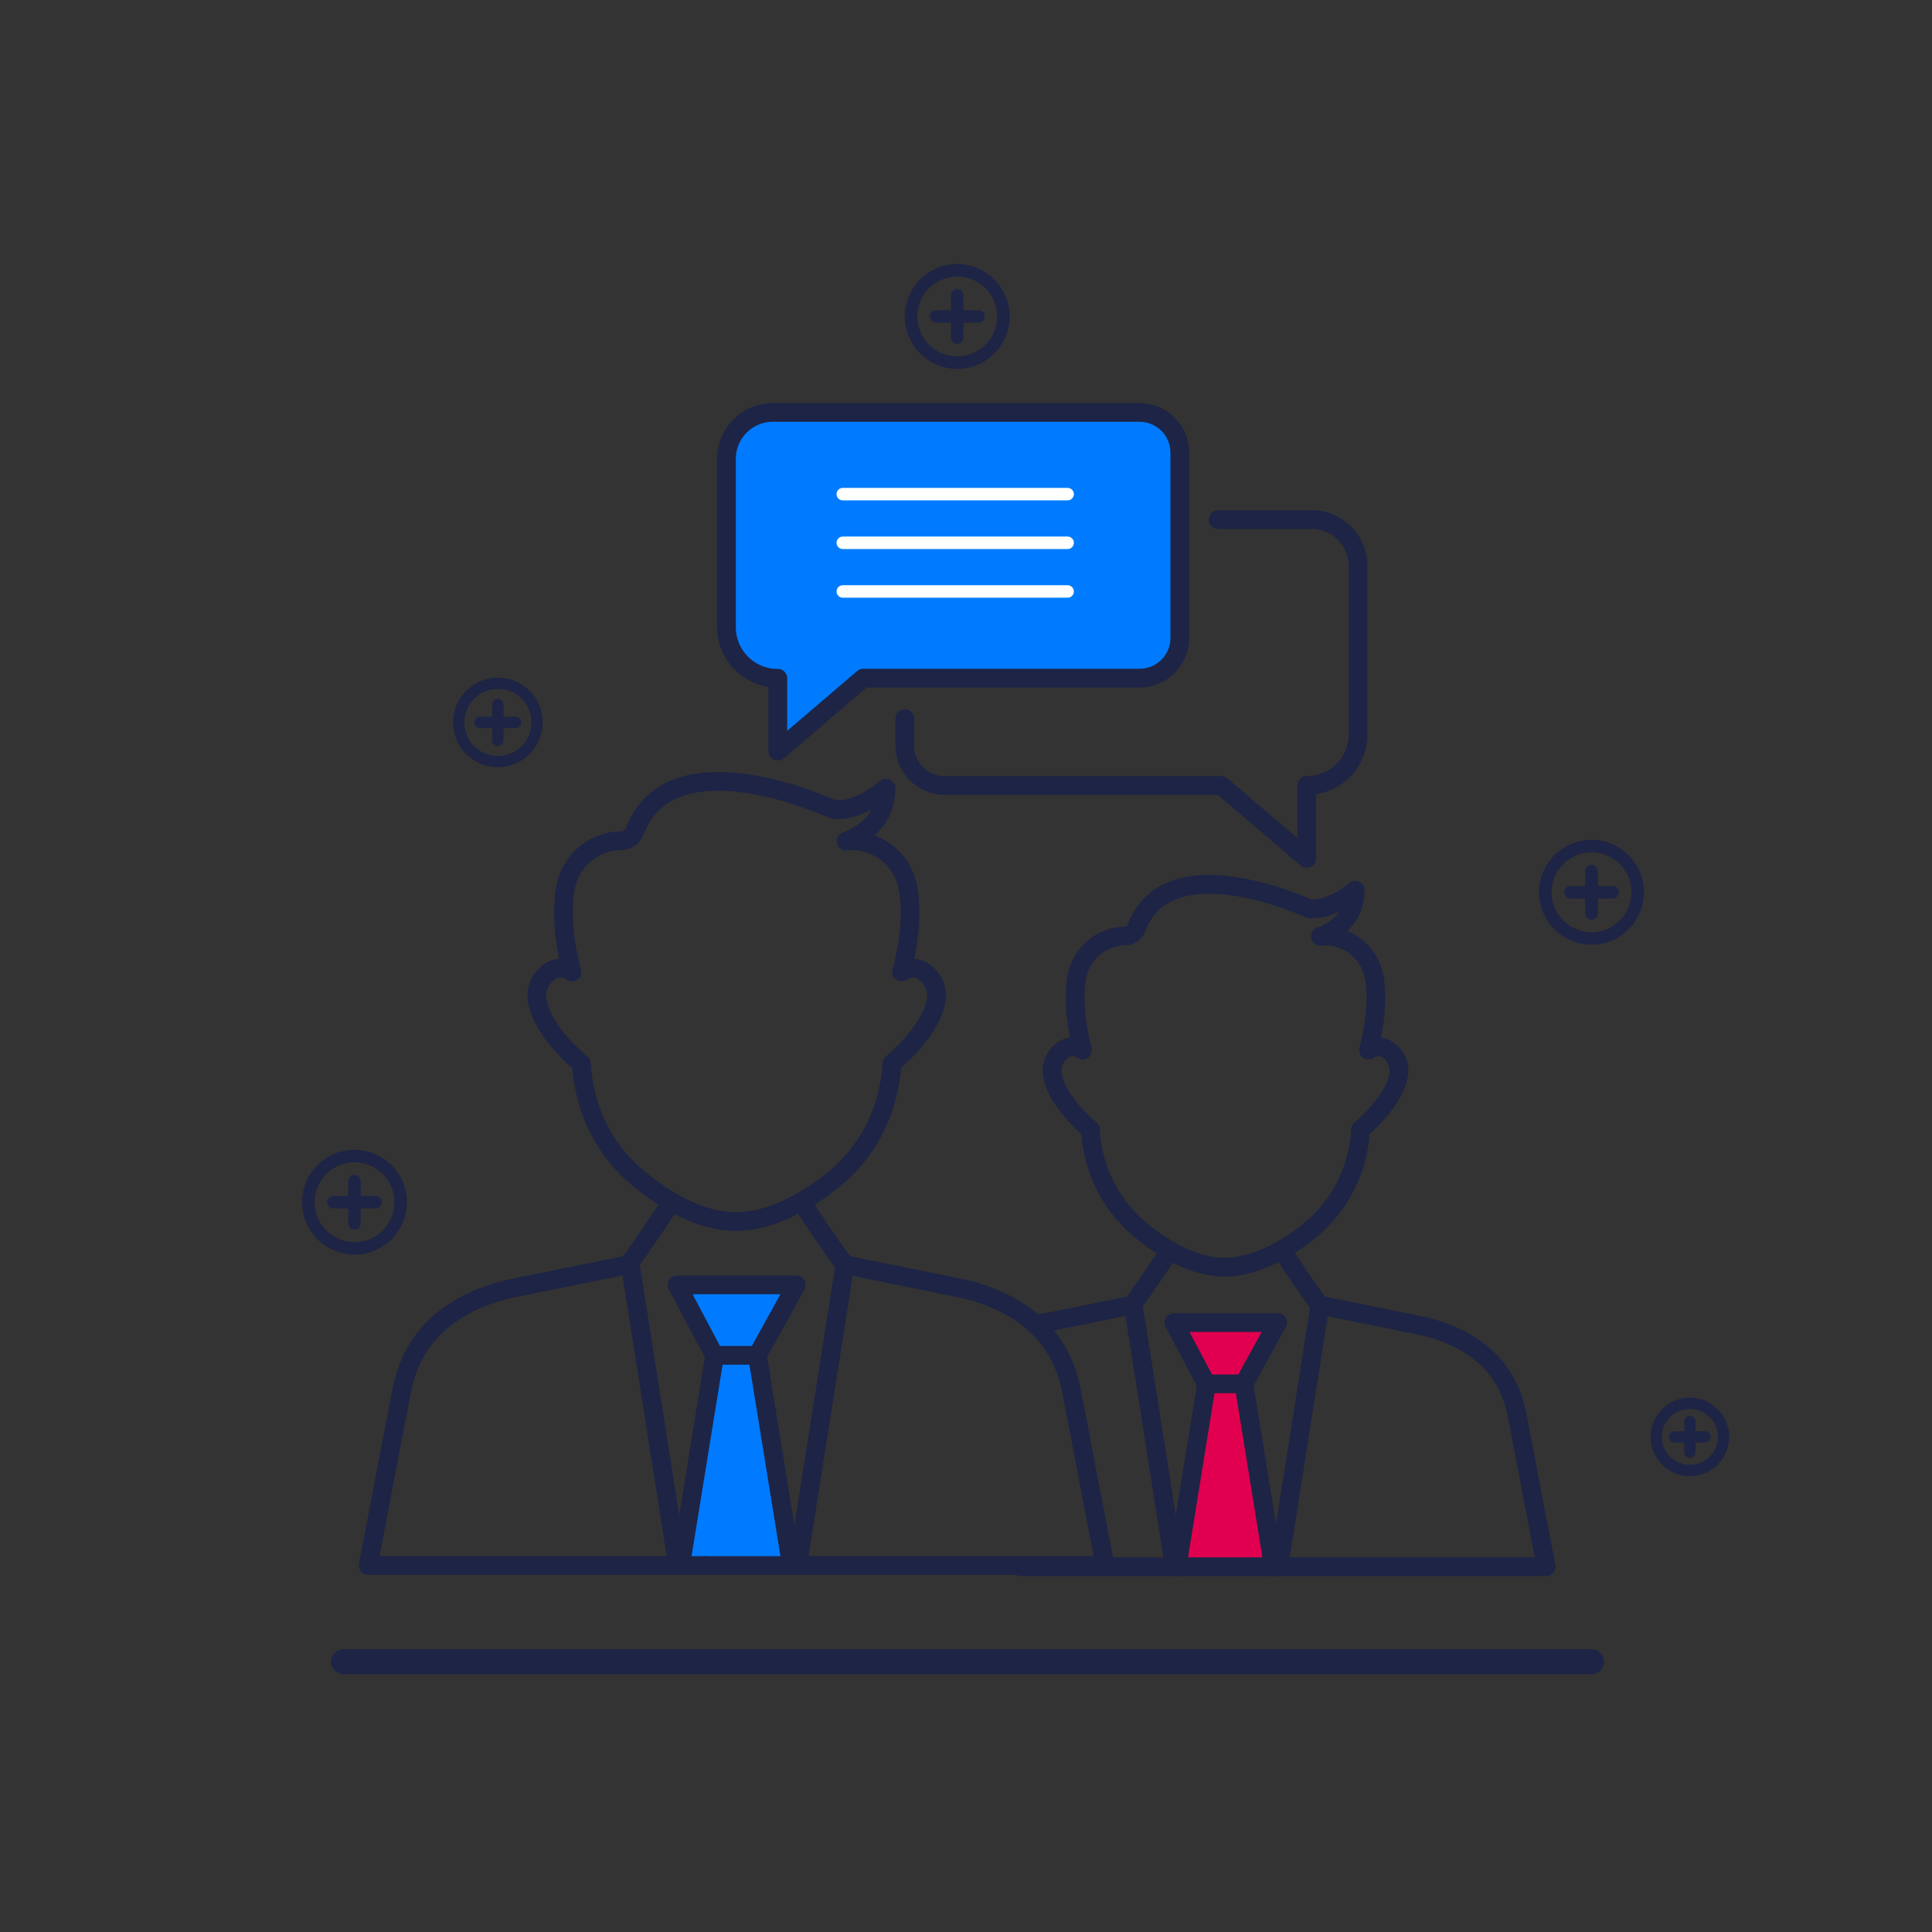 <svg id="Vrstva_1" data-name="Vrstva 1" xmlns="http://www.w3.org/2000/svg" viewBox="0 0 309.63 309.63" width="309" height="309"><rect x="0" y="0" width="309.63" height="309.63" fill="#333333" stroke="none"/><defs><style>.cls-1{fill:#007bff;}.cls-2{fill:#e10050;}.cls-3,.cls-4,.cls-5,.cls-6,.cls-7{fill:none;stroke-linecap:round;}.cls-3{stroke:#fff;stroke-miterlimit:10;}.cls-3,.cls-6{stroke-width:2px;}.cls-4,.cls-5,.cls-6,.cls-7{stroke:#1d2445;stroke-linejoin:round;}.cls-4{stroke-width:4px;}.cls-5{stroke-width:3px;}.cls-7{stroke-width:1.8px;}</style></defs><title>VectorSmartObject_cc9047d0-300e-4ce1-9720-9c0a0feac131</title><path class="cls-1" d="M124.87,120.38V108.7h0a8.18,8.18,0,0,1-8.23-8.18v-27a7.42,7.42,0,0,1,7.42-7.42h58.78a6.45,6.45,0,0,1,6.45,6.45v29.68a6.45,6.45,0,0,1-6.45,6.45H138.56Z"/><polygon class="cls-2" points="189.33 211.96 205.08 212.29 199.37 221.79 203.61 249.67 189.33 249.67 194.14 222.06 189.33 211.96"/><polygon class="cls-1" points="110.51 206.36 126.27 206.74 120.56 217.65 127.89 249.67 110.51 249.67 115.33 217.97 110.51 206.36"/><line class="cls-3" x1="135.07" y1="79.19" x2="171.1" y2="79.19"/><line class="cls-3" x1="135.07" y1="86.99" x2="171.1" y2="86.99"/><line class="cls-3" x1="135.07" y1="94.79" x2="171.1" y2="94.79"/><line class="cls-4" x1="255.06" y1="266.31" x2="55.06" y2="266.31"/><path class="cls-5" d="M124.66,120.38V108.7h0a8.18,8.18,0,0,1-8.23-8.18v-27a7.42,7.42,0,0,1,7.42-7.42h58.78a6.45,6.45,0,0,1,6.45,6.45v29.68a6.45,6.45,0,0,1-6.45,6.45H138.35Z"/><path class="cls-5" d="M145,115.16v4.28a6.45,6.45,0,0,0,6.45,6.45h44.28l13.69,11.67V125.88h0a8.18,8.18,0,0,0,8.23-8.18v-27a7.43,7.43,0,0,0-7.43-7.43h-15"/><path class="cls-5" d="M99.52,134.74a9.16,9.16,0,0,0-8.87,7.46c-1.18,6.11,1,13.57,1,13.57a3,3,0,0,0-3.61,0,4.68,4.68,0,0,0-1.89,4.87c1,5,7,9.78,7,9.78.68,9,4.72,14.6,8.77,18.1,3.52,3,9.7,7.3,16.14,7.24,6.26,0,12.77-4.32,16.15-7.24,4-3.5,8.08-9.07,8.77-18.1,0,0,5.92-4.82,7-9.78a4.69,4.69,0,0,0-1.88-4.87,3,3,0,0,0-3.61,0s2.2-7.46,1-13.57a9.16,9.16,0,0,0-8.87-7.46,6.24,6.24,0,0,0-1,.07s6.45-1.9,6.36-8.5c0,0-4.44,4-8.54,3.38,0,0-25.79-12.06-31.71,3.51a2.37,2.37,0,0,1-2.2,1.54Z"/><polygon class="cls-5" points="127.61 205.92 108.51 205.92 114.48 217.21 121.38 217.21 127.61 205.92"/><path class="cls-5" d="M113.09,250.9H59l5.37-28c1.63-8.5,7.51-13.91,17-16.29l19.22-3.9c.36,0,7-10.05,7-10.05"/><path class="cls-5" d="M144.51,250.9h32.58l-5.37-28c-1.63-8.5-7.51-13.91-17-16.29l-19.22-3.9c-.36,0-7.05-10.05-7.05-10.05"/><line class="cls-5" x1="113.09" y1="250.9" x2="144.51" y2="250.9"/><line class="cls-5" x1="135.41" y1="202.72" x2="127.91" y2="250.33"/><line class="cls-5" x1="101.02" y1="202.72" x2="108.51" y2="250.33"/><line class="cls-5" x1="121.38" y1="217.21" x2="126.84" y2="250.9"/><line class="cls-5" x1="114.53" y1="217.21" x2="109.07" y2="250.9"/><path class="cls-5" d="M180.32,150a8,8,0,0,0-7.72,6.49c-1,5.32.89,11.8.89,11.8a2.66,2.66,0,0,0-3.14,0,4.08,4.08,0,0,0-1.64,4.24c.91,4.31,6.06,8.51,6.06,8.51a22.15,22.15,0,0,0,7.63,15.74c3.07,2.65,8.44,6.35,14,6.3,5.44-.05,11.11-3.76,14-6.3a22.15,22.15,0,0,0,7.63-15.74s5.15-4.2,6.07-8.51a4.08,4.08,0,0,0-1.64-4.24,2.67,2.67,0,0,0-3.14,0s1.91-6.48.88-11.8a8,8,0,0,0-7.71-6.49,4.76,4.76,0,0,0-.86.07s5.61-1.66,5.54-7.4c0,0-3.87,3.44-7.43,2.94,0,0-22.44-10.49-27.59,3.06a2,2,0,0,1-1.91,1.33Z"/><polygon class="cls-5" points="204.75 211.96 188.14 211.96 193.34 221.78 199.34 221.78 204.75 211.96"/><path class="cls-5" d="M166,212.29l15.33-3.11c.31,0,6.13-8.74,6.13-8.74"/><path class="cls-5" d="M163.56,251.09h84.23l-4.67-24.35c-1.42-7.4-6.53-12.1-14.81-14.17l-16.72-3.39c-.31,0-6.13-8.74-6.13-8.74"/><line class="cls-5" x1="211.54" y1="209.18" x2="205.02" y2="250.59"/><line class="cls-5" x1="181.62" y1="209.18" x2="188.14" y2="250.59"/><line class="cls-5" x1="199.34" y1="221.78" x2="204.08" y2="251.09"/><line class="cls-5" x1="193.37" y1="221.78" x2="188.63" y2="251.09"/><circle class="cls-6" cx="255.06" cy="143" r="7.4"/><line class="cls-6" x1="255.06" y1="139.62" x2="255.06" y2="146.39"/><line class="cls-6" x1="251.68" y1="143" x2="258.44" y2="143"/><circle class="cls-6" cx="56.81" cy="192.67" r="7.4"/><line class="cls-6" x1="56.81" y1="189.29" x2="56.81" y2="196.05"/><line class="cls-6" x1="53.42" y1="192.67" x2="60.19" y2="192.67"/><circle class="cls-6" cx="153.41" cy="50.72" r="7.4"/><line class="cls-6" x1="153.41" y1="47.34" x2="153.41" y2="54.1"/><line class="cls-6" x1="150.03" y1="50.72" x2="156.8" y2="50.72"/><circle class="cls-7" cx="79.79" cy="115.78" r="6.28"/><line class="cls-7" x1="79.79" y1="112.91" x2="79.79" y2="118.65"/><line class="cls-7" x1="76.91" y1="115.78" x2="82.66" y2="115.78"/><circle class="cls-7" cx="270.83" cy="230.28" r="5.39"/><line class="cls-7" x1="270.83" y1="227.82" x2="270.83" y2="232.75"/><line class="cls-7" x1="268.37" y1="230.28" x2="273.29" y2="230.28"/></svg>